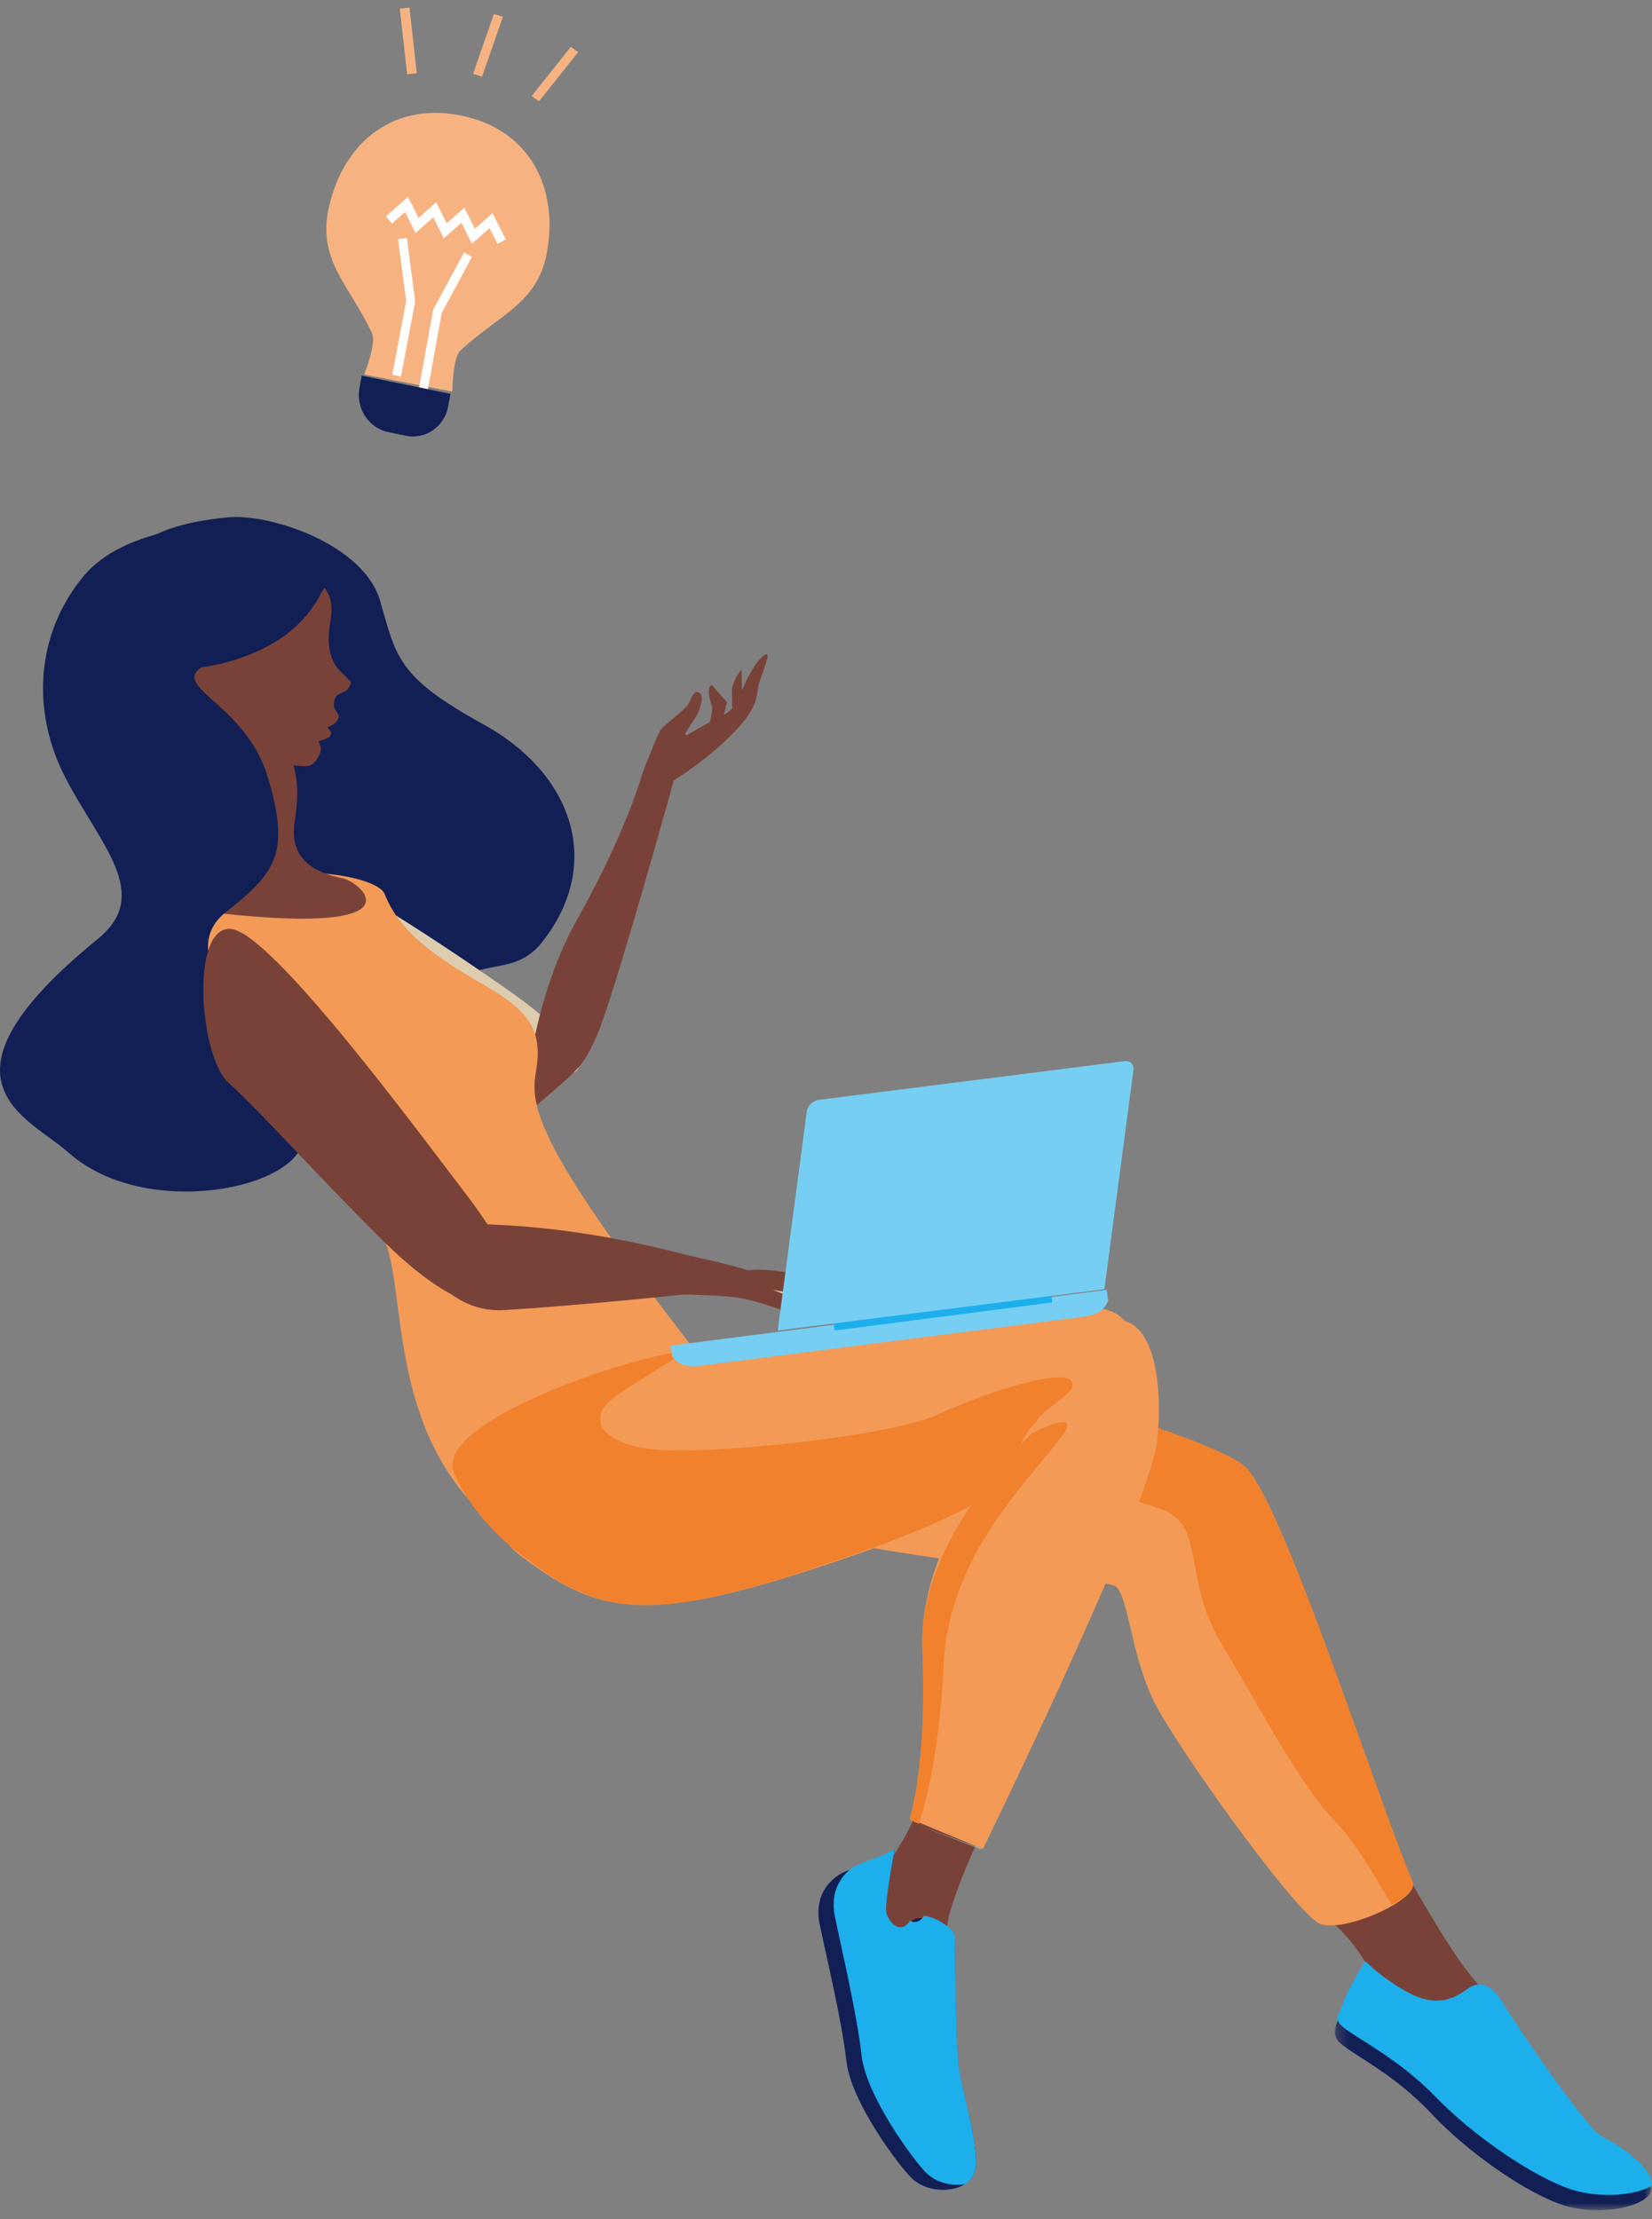 <?xml version="1.0" encoding="UTF-8"?> <svg xmlns="http://www.w3.org/2000/svg" xmlns:xlink="http://www.w3.org/1999/xlink" width="140px" height="188px" viewBox="0 0 140 188"><rect x="0" y="0" width="140" height="188" fill="#808080" stroke="none"/><!-- Generator: Sketch 56.3 (81716) - https://sketch.com --><title>Group 2</title><desc>Created with Sketch.</desc><defs><polygon id="path-1" points="0.263 0.237 27.067 0.237 27.067 21.108 0.263 21.108"></polygon></defs><g id="🔸homework-help" stroke="none" stroke-width="1" fill="none" fill-rule="evenodd"><g id="Desktop-HD" transform="translate(-649, -1863)"><g id="Group-2" transform="translate(649, 1862)"><g id="girl-3" transform="translate(0, 44.8)"><path d="M19.292,0.031 C7.754,1.158 9.348,6.66 9.832,14.03 C10.313,21.4 15.549,35.996 23.142,38.559 C30.735,41.121 34.827,49.756 36.587,43.335 C38.637,35.858 42.902,39.881 45.93,36.033 C51.267,29.264 48.399,21.658 41.007,17.592 C33.617,13.527 33.596,11.869 32.209,7.094 C30.824,2.316 22.897,-0.321 19.292,0.031" id="Fill-1" fill="#121F55"></path><path d="M23.503,28.895 C25.849,28.221 39.907,37.83 43.607,40.47 C47.307,43.108 51.25,46.896 47.748,47.334 C44.25,47.772 40.211,45.261 37.174,43.606 C34.135,41.951 30.014,39.472 27.782,38.412 C25.545,37.352 21.152,29.568 23.503,28.895" id="Fill-3" fill="#DECCAF"></path><path d="M44.369,50.831 C44.369,50.831 44.731,41.501 48.925,34.063 C53.121,26.624 54.504,21.538 54.504,21.538 L57.292,21.643 C57.292,21.643 52.012,40.691 50.608,43.87 C49.197,47.049 49.034,46.659 44.369,50.831" id="Fill-5" fill="#794238"></path><path d="M62.892,15.754 L62.845,12.923 C62.845,12.923 62.015,13.829 62.031,14.846 C62.046,15.726 62.063,16.8 62.063,16.8 L62.892,15.754 Z" id="Fill-7" fill="#794238"></path><path d="M61.129,17.665 L61.6,15.679 L60.305,14.215 C60.305,14.215 59.746,14.468 60.338,16.007 C60.468,16.356 59.877,18.523 59.877,18.523 L61.129,17.665 Z" id="Fill-9" fill="#794238"></path><path d="M55.04,23.492 C55.04,23.492 58.411,21.87 61.532,18.901 C64.652,15.929 63.957,15.163 64.389,13.889 C64.819,12.613 65.582,10.879 64.468,11.982 C63.353,13.085 62.607,15.614 62.051,16.216 C61.494,16.814 60.368,17.224 59.358,17.811 C58.35,18.398 57.679,18.919 58.339,17.901 C59.001,16.881 59.224,16.541 59.33,16.125 C59.437,15.707 59.65,15.07 59.195,14.857 C58.736,14.641 58.527,15.579 58.305,15.918 C58.086,16.256 56.409,17.565 56.076,17.922 C55.742,18.285 55.203,19.879 54.768,20.855 C54.332,21.834 53.356,25.84 54.144,26.277 C54.144,26.277 54.03,24.078 55.04,23.492" id="Fill-11" fill="#794238"></path><path d="M119.49,115.447 C119.49,115.447 122.488,120.821 124.369,123.219 C126.251,125.617 127.801,127.187 128.736,129.429 C129.672,131.667 120.06,129.999 118.816,128.613 C117.573,127.231 116.711,122.11 112.512,118.721 C108.316,115.332 119.49,115.447 119.49,115.447" id="Fill-13" fill="#794238"></path><path d="M73.069,69.785 C73.069,69.785 102.366,77.574 105.566,80.57 C108.763,83.565 116.84,108.963 119.714,115.688 C120.319,117.104 113.882,119.992 111.867,119.183 C109.852,118.376 99.657,104.137 97.792,100.347 C95.733,96.158 95.605,90.842 94.355,90.501 C91.731,89.781 66.167,86.74 62.321,84.82 C58.478,82.893 47.131,75.775 47.848,72.86 C48.565,69.946 73.069,69.785 73.069,69.785" id="Fill-15" fill="#F39A57"></path><g id="Group-19" transform="translate(112.862, 122.338)"><mask id="mask-2" fill="white"><use xlink:href="#path-1"></use></mask><g id="Clip-18"></g><path d="M2.878,0.237 C2.878,0.237 1.345,2.769 1.019,3.83 C0.69,4.891 -0.305,6.017 0.704,6.947 C1.713,7.876 5.366,9.625 8.414,12.895 C11.462,16.168 16.533,19.724 19.707,20.71 C22.881,21.695 27.239,20.722 27.062,19.197 C26.883,17.672 24.197,15.881 22.864,15.228 C21.533,14.575 15.358,5.309 14.514,3.848 C13.668,2.389 12.634,1.761 11.479,2.633 C10.323,3.504 8.823,4.167 6.573,2.956 C4.321,1.744 2.878,0.237 2.878,0.237" id="Fill-17" fill="#121F55" mask="url(#mask-2)"></path></g><path d="M119.402,125.038 C121.664,126.24 123.171,125.582 124.334,124.717 C125.494,123.852 126.533,124.475 127.383,125.924 C128.232,127.374 134.439,136.572 135.777,137.22 C137.116,137.869 139.816,139.646 139.996,141.161 C140.005,141.234 139.998,141.305 139.984,141.376 C138.661,142.186 135.628,142.469 133.231,141.71 C129.998,140.685 124.795,137.1 121.649,133.835 C118.503,130.571 114.768,128.787 113.731,127.858 C113.473,127.628 113.342,127.388 113.292,127.141 C113.465,126.73 113.693,126.313 113.819,125.906 C114.147,124.852 115.688,122.338 115.688,122.338 C115.688,122.338 117.139,123.835 119.402,125.038" id="Fill-20" fill="#1CAFEC"></path><path d="M78.455,76.403 C79.278,75.308 80.535,73.119 81.196,71.938 C90.149,74.484 103.416,78.489 105.513,80.448 C108.722,83.448 116.83,108.884 119.714,115.619 C119.946,116.16 119.146,116.916 117.956,117.6 C116.561,115.243 114.897,112.309 113.211,110.569 C110.033,107.288 106.773,100.809 103.508,95.451 C100.242,90.093 102.173,85.419 98.494,84.084 C94.813,82.746 77.295,77.947 78.455,76.403" id="Fill-22" fill="#F1812D"></path><path d="M25.501,52.915 C25.501,52.915 30.562,56.936 32.534,61.161 C34.505,65.385 32.741,77.635 41.74,85.187 C46.317,89.026 69.354,83.737 69.354,83.737 C46.491,55.59 44.747,50.815 45.403,47.098 C46.062,43.381 44.807,41.806 40.801,39.515 C36.794,37.225 33.814,35.062 32.607,31.952 C31.399,28.842 1.882,26.7 25.501,52.915" id="Fill-24" fill="#F39A57"></path><path d="M15.19,33.148 C15.19,33.148 16.51,31.805 16.148,26.877 C15.787,21.949 15.559,19.386 14.318,17.779 C13.077,16.174 23.487,14.483 24.182,18.042 C24.877,21.6 25.556,22.013 24.959,25.931 C24.361,29.849 28.26,30.415 29.093,30.622 C30.822,31.05 36.258,36.005 15.19,33.148" id="Fill-26" fill="#794238"></path><path d="M20.578,11.877 C18.717,12.534 16.873,12.927 15.077,12.75 C17.599,21.006 25.579,21.117 25.847,21.107 C26.135,21.091 26.422,21.082 26.748,20.673 C27.074,20.262 27.217,19.793 27.188,19.549 C27.156,19.305 26.953,19.034 27.038,18.999 C27.122,18.969 27.689,18.758 27.83,18.703 C27.972,18.649 28.078,18.259 28.078,18.259 C28.078,18.259 27.743,17.81 27.769,17.799 C28.507,17.523 28.633,17.189 28.695,17.007 C28.753,16.824 28.543,16.508 28.362,16.239 C28.21,16.008 28.339,15.418 28.452,15.215 C28.567,15.013 29.296,14.803 29.449,14.618 C29.605,14.431 29.779,14.047 29.706,13.947 C29.635,13.846 29.344,13.564 28.783,13.01 C28.222,12.454 27.592,11.16 27.962,9.109 C28.332,7.056 27.826,6.603 27.574,6.084 C27.297,5.512 26.714,9.708 20.578,11.877" id="Fill-28" fill="#794238"></path><g id="Group-32" transform="translate(0, 0.431)" fill="#121F55"><path d="M21.914,0.331 C20.9,0.06 11.114,-0.286 7.071,4.596 C3.027,9.479 2.615,16.053 5.568,21.707 C8.518,27.362 12.929,31.543 8.299,35.31 C-6.568,47.406 2.398,50.369 5.785,53.399 C12.331,59.255 25.886,56.473 25.761,51.878 C25.606,46.165 13.441,37.522 19.152,33.029 C23.384,29.697 24.635,28.076 22.686,21.587 C20.734,15.096 13.811,13.869 17.59,12.015 C22.059,9.826 30.697,2.679 21.914,0.331" id="Fill-30"></path></g><path d="M19.54,34.896 C22.984,35.11 35.722,52.464 39.353,57.182 C42.985,61.904 46.385,68.086 41.53,67.094 C36.676,66.105 32.535,61.39 29.306,58.121 C26.073,54.852 21.806,50.141 19.354,47.922 C16.904,45.703 16.097,34.677 19.54,34.896" id="Fill-33" fill="#794238"></path><path d="M82.982,111.904 C82.982,111.904 80.156,117.881 80.218,119.926 C80.28,121.971 80.202,123.381 78.439,123.181 C76.674,122.982 73.467,118.671 73.671,117.13 C73.874,115.588 77.452,111.57 77.753,109.131 C78.054,106.688 83.138,112.795 83.138,112.795 L82.982,111.904 Z" id="Fill-35" fill="#794238"></path><path d="M75.826,112.862 C75.826,112.862 73.585,114.251 72.167,114.58 C70.749,114.907 68.895,116.475 69.457,119.195 C70.021,121.915 71.335,127.345 71.73,130.826 C72.125,134.306 76.147,139.61 77.185,140.66 C78.836,142.329 82.081,141.923 82.599,140.207 C83.117,138.49 81.641,134.009 81.281,131.66 C80.92,129.313 80.958,121.479 80.928,120.536 C80.898,119.593 77.891,117.894 77.074,119.146 C76.256,120.397 75.171,119.205 75.049,118.361 C74.925,117.514 75.826,112.862 75.826,112.862" id="Fill-37" fill="#121F55"></path><path d="M70.748,118.533 C70.305,116.344 71.382,114.898 72.551,114.231 C72.861,114.134 73.199,113.999 73.535,113.846 C74.237,113.662 75.114,113.241 75.82,112.862 C75.634,113.88 74.997,117.407 75.101,118.137 C75.222,118.99 76.299,120.195 77.111,118.931 C77.113,118.925 77.118,118.924 77.118,118.924 C77.489,119.122 77.924,119.077 78.305,118.499 C79.458,118.635 80.918,119.671 80.94,120.335 C80.97,121.288 80.932,129.202 81.29,131.574 C81.648,133.946 83.114,138.474 82.599,140.208 C82.473,140.636 82.18,140.982 81.788,141.238 C80.657,141.427 79.31,141.13 78.425,140.217 C77.395,139.159 73.401,133.8 73.007,130.284 C72.613,126.769 71.307,121.279 70.748,118.533" id="Fill-39" fill="#1CAFEC"></path><path d="M57.442,70.952 C63.379,70.262 90.378,64.786 94.656,67.537 C98.933,70.289 93.795,80.356 74.463,87.226 C55.133,94.098 51.173,93.344 44.019,87.924 C36.862,82.502 53.014,71.465 57.442,70.952" id="Fill-41" fill="#F39A57"></path><path d="M87.207,76.164 C87.207,76.164 77.741,86.171 78.178,95.87 C78.612,105.566 77.108,110.278 77.108,110.278 L83.293,112.862 C83.293,112.862 97.49,83.791 98.074,78.22 C98.661,72.653 97.46,66.889 93.693,68.268 C89.925,69.646 87.207,76.164 87.207,76.164" id="Fill-43" fill="#F39A57"></path><path d="M83.138,112.818 C83.123,112.845 83.117,112.862 83.117,112.862 L77.538,110.708 L83.138,112.818 Z" id="Fill-45" fill="#89D5DA"></path><path d="M89.928,77.954 C86.608,82.259 80.388,88.205 79.963,97.318 C79.601,105.084 78.256,109.553 77.866,110.708 L77.108,110.384 C77.108,110.384 78.584,105.684 78.158,96.011 C77.729,86.337 87.499,77.603 87.499,77.603 C87.499,77.603 91.968,75.302 89.928,77.954" id="Fill-47" fill="#F1812D"></path><path d="M57.454,70.755 C57.692,70.727 57.971,70.689 58.278,70.646 C55.976,72.022 53.003,73.842 51.858,74.743 C49.878,76.299 50.757,78.44 55.233,78.976 C59.71,79.514 75.34,77.934 79.467,76.042 C83.599,74.148 91.222,71.6 90.881,73.645 C90.754,74.403 88.249,75.71 87.865,76.591 C85.714,78.588 86.139,81.783 82.31,83.754 C79.989,84.948 77.345,86.103 74.359,87.18 C55.161,94.116 51.228,93.355 44.123,87.884 C41.502,85.867 39.664,83.584 38.504,81.065 C36.515,76.75 53.057,71.273 57.454,70.755" id="Fill-49" fill="#F1812D"></path><path d="M69.354,65.738 C69.354,65.738 69.372,65.066 69.925,65.047 C70.84,65.021 72.538,65.671 73.13,65.927 C73.793,66.212 76.677,68.052 76.677,68.052 C76.677,68.052 75.389,68.184 74.231,67.446 C72.532,66.373 69.354,65.738 69.354,65.738" id="Fill-51" fill="#E2C59C"></path><path d="M70.044,65.971 C71.342,65.989 72.518,66.946 73.641,68.418 C74.704,69.813 75.815,69.785 75.815,69.785 C75.815,69.785 75.227,68.811 73.354,66.821 C72.828,66.265 72.221,65.69 71.538,65.367 C69.488,64.396 66.706,65.934 70.044,65.971" id="Fill-53" fill="#E2C59C"></path><path d="M42.627,67.19 C48.977,66.837 59.053,65.755 59.053,65.755 C59.053,65.755 73.21,65.885 59.491,62.82 C56.529,62.16 48.672,59.773 38.052,59.88 C36.891,59.892 37.512,60.095 36.363,60.682 C34.372,61.699 37.472,67.475 42.627,67.19" id="Fill-55" fill="#794238"></path><path d="M71.114,66.532 L71.052,65.862 L69.249,64.491 C69.249,64.491 65.311,63.585 63.706,63.79 C62.1,64 56.096,62.438 55.332,62.462 C54.562,62.488 52.985,65.778 52.985,65.778 C52.985,65.778 59.391,65.82 61.934,66.059 C64.469,66.296 67.977,67.923 68.966,68.057 C70.662,68.279 71.508,68.492 71.508,68.492 C71.508,68.492 71.498,67.544 68.861,67.033 C68.168,66.896 68.686,66.17 68.686,66.17 L71.114,66.532 Z" id="Fill-57" fill="#794238"></path><path d="M68.923,65.046 C68.923,65.046 70.907,65.375 71.626,66.097 C72.126,66.599 74.092,69.354 74.092,69.354 C74.092,69.354 72.884,69.046 72.094,67.943 C70.931,66.328 68.923,65.046 68.923,65.046" id="Fill-59" fill="#E9D6B8"></path><path d="M68.867,66.104 C68.867,66.104 68.464,66.531 68.544,66.769 C68.357,66.694 68.195,66.57 68.063,66.489 C67.756,66.312 65.477,65.477 65.477,65.477 C65.477,65.477 67.252,65.797 67.79,65.79 C68.13,65.784 68.858,65.945 69.474,66.075 C69.548,66.092 69.656,66.17 69.785,66.222 L68.867,66.104 Z" id="Fill-61" fill="#E2C59C"></path><path d="M68.879,67.244 C70.705,67.599 71.307,68.16 71.508,68.492 C71.076,68.403 70.383,68.28 69.397,68.146 C69.045,68.1 68.373,67.866 67.543,67.568 C67.385,67.513 67.528,66.858 66.357,65.954 C66.148,65.791 67.752,66.084 68.634,66.456 C68.521,66.667 68.328,67.136 68.879,67.244" id="Fill-63" fill="#E2C59C"></path><path d="M56.98,71.116 C56.975,71.102 56.966,71.094 56.96,71.087 L56.862,70.196 L93.788,65.477 L93.903,66.365 C93.903,66.365 93.909,66.384 93.908,66.395 L93.833,66.572 C93.457,67.401 92.625,67.651 91.65,67.775 L59.514,71.882 C58.54,72.007 57.67,71.975 57.096,71.267 L56.98,71.116 Z" id="Fill-65" fill="#76CFF3"></path><path d="M65.904,70.061 C65.904,70.061 65.911,70.075 65.906,70.086 L65.834,70.227 C65.714,70.442 65.549,70.609 65.351,70.743 L59.763,71.447 C58.829,71.565 58.001,71.557 57.467,71.003 L57.36,70.881 C57.353,70.874 57.348,70.868 57.342,70.861 L57.292,70.43 L65.812,69.354 L65.904,70.061 Z" id="Fill-67" fill="#76CFF3"></path><polygon id="Fill-69" fill="#1CAFEC" points="70.725 68.923 89.169 66.541 89.088 65.908 70.646 68.289"></polygon><path d="M65.908,68.923 L68.371,50.381 C68.435,49.889 68.876,49.445 69.355,49.385 L95.305,46.099 C95.783,46.038 96.119,46.385 96.053,46.876 L93.59,65.419 L65.908,68.923 Z" id="Fill-71" fill="#76CFF3"></path></g><g id="bulb" transform="translate(39.111, 19.781) rotate(-6) translate(-39.111, -19.781) translate(27.611, 1.281)"><path d="M18.395,21.955 C20.021,16.615 18.13,11.305 12.317,9.527 C6.504,7.748 1.977,11.096 0.351,16.435 C-0.918,20.6 1.556,22.938 2.977,27.149 C3.258,27.982 1.952,30.516 1.952,30.516 L9.22,32.738 C9.22,32.738 9.547,29.905 10.245,29.372 C13.771,26.673 17.126,26.12 18.395,21.955" id="Fill-369" fill="#F6B381"></path><path d="M1.724,30.585 L1.426,31.601 C0.933,33.284 1.843,35.066 3.461,35.579 L4.926,36.045 C6.543,36.559 8.255,35.61 8.748,33.927 L9.046,32.911 L1.724,30.585 Z" id="Fill-370" fill="#121F55"></path><polygon id="Fill-371" fill="#FFFFFF" points="14.335 20.677 13.812 19.295 12.183 20.45 11.484 18.589 9.857 19.744 9.157 17.884 7.534 19.039 6.833 17.179 5.631 18.035 5.169 17.394 7.213 15.938 7.913 17.799 9.538 16.643 10.238 18.505 11.864 17.35 12.564 19.211 14.191 18.057 15.077 20.399"></polygon><polygon id="Fill-372" fill="#FFFFFF" points="5.028 31.015 4.308 30.791 6.136 24.692 5.994 19.406 6.748 19.385 6.892 24.796"></polygon><polygon id="Fill-373" fill="#FFFFFF" points="7.187 32.308 6.462 32.076 8.338 25.657 11.444 21.108 12.062 21.568 9.027 26.011"></polygon><polygon id="Fill-374" fill="#F6B381" points="19.096 9.046 18.523 8.537 22.257 4.738 22.831 5.248"></polygon><polygon id="Fill-375" fill="#F6B381" points="14.519 6.462 13.785 6.151 16.065 1.292 16.8 1.602"></polygon><polygon id="Fill-376" fill="#F6B381" points="8.223 5.6 8.185 0.005 9.008 0 9.046 5.595"></polygon></g></g></g></g></svg> 